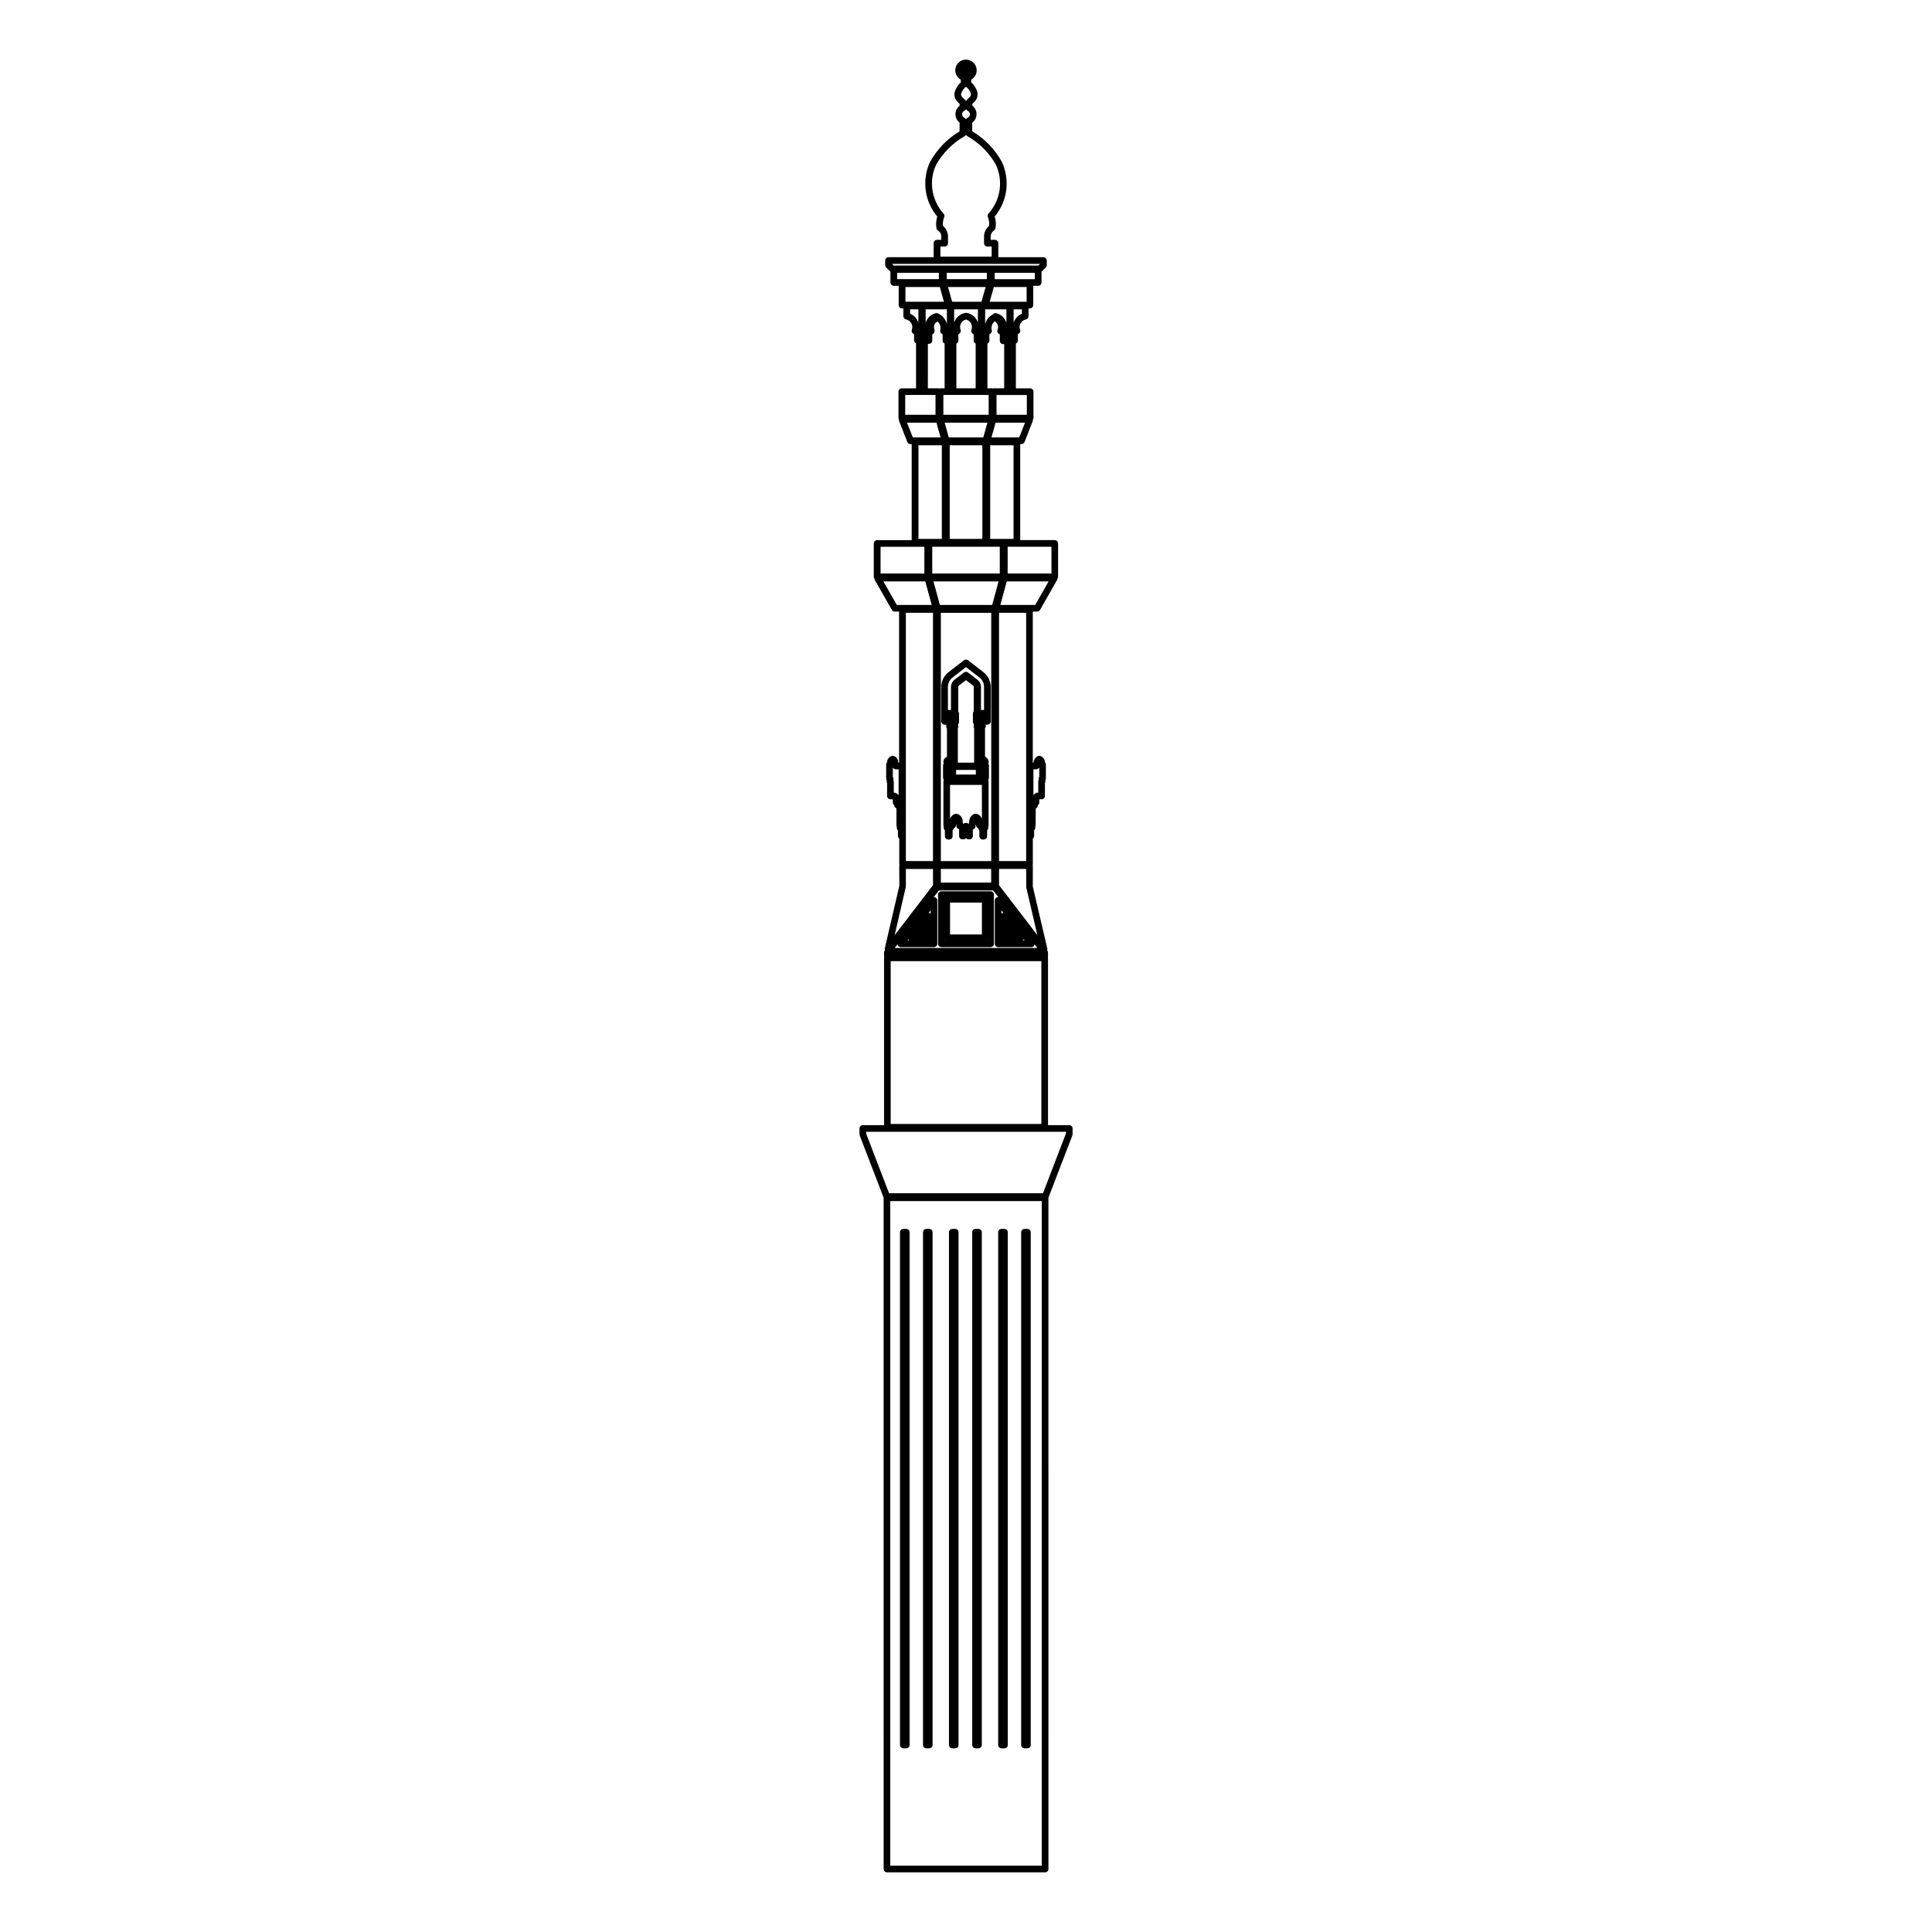 <?xml version="1.0" encoding="UTF-8"?>
<!-- Uploaded to: SVG Repo, www.svgrepo.com, Generator: SVG Repo Mixer Tools -->
<svg fill="#000000" width="800px" height="800px" version="1.1" viewBox="144 144 512 512" xmlns="http://www.w3.org/2000/svg">
 <g>
  <path d="m427.36 442.18h-5.629v-44.34c0-0.066-0.055-0.102-0.066-0.16 0.016-0.059 0.066-0.098 0.066-0.16v-1.094c0-0.223-0.102-0.414-0.238-0.57 0.051-0.152 0.09-0.312 0.055-0.48l-3.844-16.418 0.004-5.562c0-0.066-0.055-0.102-0.066-0.16 0.016-0.059 0.066-0.098 0.066-0.16v-6.828c0.203-0.16 0.344-0.383 0.344-0.66v-1.551c0.191-0.168 0.309-0.406 0.309-0.664v-0.301c0.059-0.117 0.09-0.246 0.09-0.387l0.039-4.434c0.332-0.137 0.551-0.457 0.551-0.82v-0.047c0.23-0.156 0.379-0.422 0.379-0.727v-0.84h0.613c0.488 0 0.883-0.395 0.883-0.883v-3.379c0.074-0.125 0.109-0.277 0.109-0.434v-0.324c0.098-0.141 0.145-0.312 0.145-0.488v-3.664c0-0.227-0.09-0.438-0.23-0.594 0.004-0.035 0.004-0.074 0-0.109 0-0.074-0.016-0.168-0.035-0.25-0.133-0.613-0.562-1.113-1.152-1.34-0.207-0.082-0.422-0.082-0.629 0-0.59 0.223-1.016 0.727-1.129 1.25-0.051 0.145-0.07 0.301-0.055 0.449-0.02 0.016-0.035 0.035-0.051 0.055h-0.188v-40.031h1.152c0.312 0 0.609-0.172 0.766-0.441l4.555-8.004c0.035-0.066-0.02-0.137 0-0.207 0.125-0.152 0.227-0.336 0.227-0.551v-8.855c0-0.488-0.395-0.883-0.883-0.883h-9.152v-25.453h0.336c0.363 0 0.691-0.223 0.82-0.559l2.211-5.668c0.031-0.082-0.035-0.156-0.023-0.242 0.07-0.125 0.168-0.242 0.168-0.398v-7.019c0-0.488-0.395-0.883-0.883-0.883h-3.777v-11.863c0.293-0.145 0.523-0.387 0.523-0.73v-1.719l0.258-0.172c0.344-0.227 0.484-0.66 0.336-1.043-0.039-0.105-0.074-0.215-0.098-0.336-0.207-1.102 0.52-2.168 1.613-2.379 0.418-0.082 0.719-0.441 0.719-0.867l0.008-2.074h0.359c0.488 0 0.883-0.395 0.883-0.883v-5.109h1.309c0.488 0 0.883-0.395 0.883-0.883v-2.926c0.047-0.031 0.109-0.02 0.145-0.059l0.984-0.977c0.168-0.168 0.262-0.395 0.262-0.625v-1.219c0-0.488-0.395-0.883-0.883-0.883h-11.961v-3.723c0-0.488-0.395-0.883-0.883-0.883h-1.137v-1.02c0.059-0.598 0.383-1.133 0.891-1.465 0.207-0.137 0.348-0.348 0.387-0.594 0.172-1.043 0.102-2.102-0.207-3.102 3.379-4.039 4.133-9.664 1.875-14.531-1.859-3.332-4.566-6.106-7.84-8.062v-2.266c1.031-0.754 1.445-2.156 0.918-3.371-0.191-0.434-0.488-0.816-0.867-1.102v-0.531c0.227-0.211 0.453-0.438 0.684-0.684 0.574-0.672 0.805-1.551 0.609-2.5-0.301-0.984-0.875-1.863-1.641-2.535 0.023-0.082 0.035-0.16 0.035-0.246v-0.277c0-0.055-0.004-0.109-0.016-0.16 0.961-0.535 1.57-1.602 1.449-2.766-0.156-1.551-1.527-2.637-3.098-2.539-0.754 0.074-1.438 0.438-1.914 1.023-0.48 0.586-0.707 1.324-0.629 2.082 0.098 0.945 0.66 1.758 1.457 2.203-0.012 0.055-0.016 0.105-0.016 0.168v0.277c0 0.086 0.016 0.16 0.047 0.238-0.777 0.676-1.355 1.57-1.676 2.625-0.176 0.863 0.055 1.75 0.656 2.445 0.211 0.227 0.43 0.449 0.656 0.66v0.523c-1.023 0.785-1.402 2.207-0.828 3.414 0.191 0.402 0.473 0.75 0.828 1.023l-0.008 2.328c-3.25 1.949-5.934 4.719-7.82 8.086-2.227 4.812-1.473 10.43 1.91 14.473-0.312 1.004-0.383 2.066-0.211 3.102 0.039 0.242 0.18 0.457 0.387 0.594 0.52 0.336 0.84 0.887 0.891 1.426v1.059h-1.137c-0.488 0-0.883 0.395-0.883 0.883v3.723h-11.961c-0.488 0-0.883 0.395-0.883 0.883v1.219c0 0.23 0.09 0.457 0.258 0.625l0.977 0.977c0.039 0.039 0.105 0.031 0.152 0.059v2.926c0 0.488 0.395 0.883 0.883 0.883h1.309v5.109c0 0.488 0.395 0.883 0.883 0.883h0.359v2.07c0 0.422 0.297 0.785 0.715 0.867 0.117 0.02 0.23 0.055 0.336 0.098 1.047 0.398 1.582 1.57 1.188 2.621-0.145 0.387-0.004 0.82 0.336 1.047l0.258 0.172v1.637c0 0.348 0.23 0.59 0.52 0.73v11.945h-3.773c-0.488 0-0.883 0.395-0.883 0.883v7.019c0 0.152 0.098 0.266 0.16 0.395 0.004 0.086-0.059 0.168-0.031 0.25l2.211 5.668c0.133 0.336 0.457 0.559 0.82 0.559h0.344v25.453h-9.16c-0.488 0-0.883 0.395-0.883 0.883v8.855c0 0.215 0.102 0.406 0.23 0.559 0.02 0.066-0.035 0.137 0 0.195l4.555 8.004c0.156 0.277 0.449 0.441 0.766 0.441h1.152v40.031h-0.191c-0.02-0.031-0.047-0.055-0.07-0.082 0.016-0.125 0.016-0.242-0.004-0.332-0.09-0.617-0.523-1.121-1.113-1.348-0.207-0.082-0.422-0.082-0.629 0-0.59 0.227-1.023 0.73-1.129 1.254-0.051 0.152-0.066 0.301-0.055 0.453-0.145 0.156-0.23 0.367-0.23 0.594v3.664c0 0.156 0.051 0.297 0.141 0.422l-0.004 0.391c0 0.141 0.039 0.273 0.109 0.387v3.426c0 0.488 0.395 0.883 0.883 0.883l0.621-0.012v0.848c0 0.301 0.152 0.562 0.383 0.727v0.047c0 0.359 0.25 0.641 0.59 0.777v4.481c0 0.125 0.031 0.246 0.09 0.352v0.332c0 0.262 0.109 0.504 0.309 0.672v1.551c0 0.242 0.141 0.453 0.344 0.613v6.871c0 0.066 0.055 0.102 0.066 0.16-0.016 0.059-0.066 0.098-0.066 0.16l0.02 5.359-3.863 16.617c-0.035 0.16 0.004 0.316 0.051 0.469-0.141 0.156-0.238 0.352-0.238 0.578v1.094c0 0.066 0.055 0.102 0.066 0.16-0.016 0.059-0.066 0.098-0.066 0.16v44.34l-5.629 0.004c-0.488 0-0.883 0.395-0.883 0.883v1.516c0 0.105 0.02 0.215 0.055 0.312l6.352 16.52c0 0.004-0.004 0.004-0.004 0.012l0.004 177.88c0 0.488 0.395 0.883 0.883 0.883h41.906c0.488 0 0.883-0.395 0.883-0.883l-0.004-177.89c0-0.004-0.004-0.012-0.004-0.016l6.348-16.516c0.039-0.102 0.059-0.207 0.059-0.312v-1.516c-0.004-0.488-0.395-0.879-0.879-0.879zm-9.492-94.312h0.719c0.301 0 0.562-0.145 0.727-0.379 0.035-0.012 0.066-0.023 0.102-0.039v2.371c-0.098 0.141-0.145 0.312-0.145 0.488v0.383c-0.082 0.125-0.121 0.277-0.121 0.434v2.941h-0.297c-0.418 0.074-0.766 0.324-0.984 0.684zm-17.637-177.39c-0.102 0.094-0.176 0.207-0.227 0.328-0.051-0.121-0.125-0.238-0.23-0.328-0.293-0.258-0.57-0.527-0.812-0.789-0.223-0.258-0.312-0.59-0.262-0.836 0.227-0.742 0.684-1.402 1.305-1.871 0.621 0.469 1.078 1.125 1.285 1.789 0.07 0.328-0.02 0.664-0.215 0.891-0.27 0.285-0.555 0.562-0.844 0.816zm0.184 4.738c-0.191 0.086-0.344 0.23-0.434 0.414-0.086-0.188-0.23-0.332-0.418-0.422-0.215-0.102-0.395-0.277-0.492-0.492-0.242-0.516-0.023-1.129 0.492-1.371 0.203-0.098 0.359-0.266 0.438-0.469 0.082 0.203 0.238 0.367 0.438 0.469 0.227 0.105 0.406 0.293 0.508 0.52 0.227 0.516-0.004 1.125-0.531 1.352zm-7.203 34.113h1.137c0.488 0 0.883-0.395 0.883-0.883v-2.016c-0.09-1.02-0.57-1.934-1.344-2.57-0.074-0.797 0.039-1.598 0.336-2.336 0.125-0.312 0.059-0.672-0.168-0.922-3.199-3.535-3.977-8.621-1.996-12.887 1.785-3.18 4.398-5.812 7.562-7.617 0.168-0.098 0.293-0.23 0.367-0.398 0.074 0.152 0.203 0.281 0.352 0.367 3.195 1.805 5.824 4.449 7.582 7.586 2.004 4.328 1.234 9.406-1.965 12.949-0.227 0.246-0.293 0.605-0.16 0.918 0.297 0.742 0.406 1.547 0.328 2.336-0.77 0.641-1.254 1.559-1.344 2.574v0.074 1.941c0 0.488 0.395 0.883 0.883 0.883h1.137v2.68h-13.586v-2.68zm-11.074 145.42c-0.227-0.348-0.621-0.609-1.137-0.691l-0.141 0.004v-2.934c0-0.141-0.039-0.273-0.109-0.387v-0.422c0-0.156-0.051-0.297-0.141-0.422v-2.414c0.035 0.012 0.066 0.023 0.102 0.035 0.16 0.223 0.418 0.363 0.715 0.363h0.719l-0.004 6.867zm1.926 17.441v-65.797h7.188v65.797zm21.133-152.13-1.098 3.906h-7.773l-1.094-3.906zm-10.297-2.082v-1.688h10.629v1.688zm1.957 11.52v-3.527h6.301v3.531c-0.047-0.137-0.102-0.266-0.156-0.402-0.414-0.926-1.168-1.633-2.125-1.996-0.242-0.09-0.484-0.152-0.73-0.195-0.043 0-0.09-0.004-0.141-0.004-0.047 0-0.098 0-0.141 0.012-1.453 0.23-2.586 1.266-3.008 2.582zm8.219 0.391v-3.918h5.633v3.586c-0.336-1.094-1.168-2.023-2.336-2.453-0.109-0.039-0.227-0.074-0.336-0.105-0.195-0.051-0.402-0.031-0.578 0.047-0.145 0.066-0.227 0.191-0.359 0.273-1.02 0.582-1.766 1.484-2.023 2.57zm10.984-5.918h-9.789l1.098-3.906h8.695v3.906zm-32.113 0v-3.906h9.117l1.094 3.906zm8.605 3.074c-0.109-0.051-0.23-0.074-0.352-0.074-0.074 0-0.145 0.004-0.215 0.023-0.984 0.25-1.809 0.871-2.328 1.75-0.145 0.25-0.266 0.52-0.352 0.789v-3.566h5.633v3.926c-0.289-1.23-1.141-2.305-2.387-2.848zm4.898 8c0.293-0.145 0.523-0.387 0.523-0.73v-1.719l0.258-0.172c0.344-0.227 0.48-0.66 0.332-1.047-0.047-0.125-0.082-0.262-0.105-0.395-0.172-1.059 0.516-2.062 1.543-2.301 0.086 0.02 0.176 0.047 0.258 0.074 0.508 0.191 0.91 0.57 1.137 1.066 0.223 0.492 0.238 1.043 0.047 1.551-0.141 0.383-0.004 0.82 0.336 1.047l0.258 0.172v1.719c0 0.348 0.23 0.59 0.523 0.73v11.863h-5.109zm8.555 13.621v5.254h-12.004v-5.254zm0.406 38.145v-24.809h6.191v24.809zm2.344 85.379v-65.797h7.188v65.797zm11.215 26.531v43.137h-39.934v-43.137zm-24.539-138.8-1.094-3.91h11.34l-1.098 3.91zm0.25 2.082h8.652v24.809h-8.652zm-5.055 124.15c-0.082-0.066-0.145-0.152-0.25-0.188-0.102-0.035-0.203-0.012-0.309-0.004l0.559-0.73zm-5.621 7.09h-0.527l0.316-0.418c0.016 0.098-0.07 0.18-0.023 0.273 0.047 0.09 0.168 0.074 0.234 0.145zm-2.312 1.758h8.816c0.488 0 0.883-0.395 0.883-0.883v-11.488c0-0.379-0.238-0.715-0.598-0.836-0.125-0.039-0.25-0.02-0.371-0.004l1.391-1.809h14.395l1.391 1.812c-0.125-0.016-0.25-0.035-0.379 0.004-0.352 0.121-0.594 0.453-0.594 0.836v11.488c0 0.488 0.395 0.883 0.883 0.883h8.816c0.332 0 0.645-0.191 0.789-0.492 0.055-0.117-0.039-0.238-0.035-0.359l0.82 1.074h-37.785l0.828-1.078c0 0.125-0.098 0.246-0.035 0.367 0.145 0.297 0.453 0.484 0.785 0.484zm25.941-96.926-1.699 6.242h-13.859l-1.699-6.242zm-15.301 8.328h13.355v65.797h-13.355zm0 67.875h13.336v3.621h-13.336zm16.047 11.875v-0.918l0.562 0.73c-0.105-0.004-0.211-0.031-0.316 0.004-0.102 0.035-0.168 0.121-0.246 0.184zm5.828 6.668 0.324 0.418h-0.535c0.07-0.07 0.191-0.055 0.238-0.145 0.043-0.09-0.035-0.18-0.027-0.273zm-24.156-96.832v-7.094h17.898v7.094zm2.543-9.176h-6.195v-24.809h6.195zm25.312 105-10.152-13.227v-4.309h7.195l0.016 4.883zm-0.559-87.496h-9.25l1.699-6.242h11.105zm4.297-8.328h-11.609v-7.094h11.609zm-8.535-36.07h-7.367l1.098-3.91h7.793zm2.012-5.992h-8.031v-5.254h8.031zm-8.91-7.019c-0.066 0-0.102 0.055-0.16 0.066-0.059-0.016-0.102-0.066-0.16-0.066h-1.215v-11.863c0.293-0.145 0.523-0.387 0.523-0.73v-1.719l0.262-0.176c0.312-0.211 0.465-0.594 0.363-0.961-0.242-0.891 0.133-1.742 0.785-2.328 0.746 0.48 1.098 1.41 0.746 2.258-0.156 0.387-0.02 0.836 0.328 1.066l0.273 0.18v1.676c0 0.488 0.395 0.883 0.883 0.883h0.277v11.715zm7.602-19.758c-1.059 0.422-1.848 1.305-2.191 2.359v-3.531h2.191zm3.434-9.168h-10.637v-1.688h10.637zm1.363-4.051-0.438 0.434h-38.34l-0.434-0.434zm-37.855 2.359h11.059v1.688h-11.059zm3.43 10.852v-1.168h2.191v3.527c-0.047-0.137-0.102-0.273-0.156-0.402-0.406-0.895-1.121-1.582-2.035-1.957zm4.711 7.973h0.277c0.488 0 0.883-0.395 0.883-0.883v-1.594l0.273-0.18c0.336-0.223 0.43-0.777 0.297-1.152-0.168-0.473-0.141-0.984 0.074-1.43 0.156-0.324 0.465-0.492 0.754-0.68 0.613 0.586 0.969 1.402 0.73 2.266-0.102 0.367 0.047 0.75 0.363 0.961l0.262 0.176v1.719c0 0.348 0.23 0.59 0.523 0.73v11.863h-1.215c-0.066 0-0.102 0.055-0.16 0.066-0.059-0.016-0.098-0.066-0.16-0.066h-2.902zm-6.008 13.555h8.031v5.254h-8.031zm0.484 7.34h7.793l1.094 3.91h-7.363zm-7.016 32.887h11.609v7.094h-11.609zm0.75 9.18h11.105l1.699 6.242h-9.25zm5.957 80.887v-4.68h7.188v4.309l-10.16 13.234zm36.012 259.46h-40.145v-176.12h40.145zm6.402-194.01-6.074 15.805h-40.797l-6.074-15.805v-0.473h52.949z"/>
  <path d="m404.62 322.13-4.086-3.152c-0.324-0.238-0.766-0.242-1.078 0l-4.082 3.152c-1.281 0.984-2 2.527-1.93 4.102v6.816c0 0.031 0.031 0.051 0.035 0.082-0.004 0.031-0.035 0.051-0.035 0.082v1.949c0 0.488 0.395 0.883 0.883 0.883h0.473c-0.016 0.059-0.051 0.117-0.051 0.18v0.348c0 0.18 0.09 0.359 0.207 0.516v7.418c-0.465 0.258-0.828 0.656-0.91 1.094-0.074 0.207-0.047 0.59 0.039 0.816-0.074 0.133-0.172 0.246-0.172 0.406v3.336c0 0.137 0.09 0.23 0.141 0.344v0.473c0 0.012 0.012 0.016 0.012 0.023-0.012 0.051-0.055 0.086-0.055 0.137v11.551c0 0.125 0.031 0.242 0.086 0.348v0.336c0 0.262 0.109 0.504 0.309 0.672v1.551c0 0.488 0.395 0.883 0.883 0.883h0.281c0.488 0 0.883-0.395 0.883-0.883v-1.551c0.156-0.133 0.262-0.324 0.297-0.527 0.336-0.121 0.578-0.441 0.578-0.82 0.031-0.059 0.055-0.125 0.07-0.195 0.016 0.055 0.039 0.109 0.066 0.16v0.293c0 0.422 0.293 0.691 0.711 0.77v1.832c0 0.488 0.395 0.883 0.883 0.883h0.246c0.281 0 0.527-0.133 0.691-0.332 0.16 0.207 0.414 0.332 0.695 0.332h0.246c0.488 0 0.883-0.395 0.883-0.883l-0.012-1.738c0.418-0.082 0.719-0.441 0.719-0.867v-0.25c0.031-0.059 0.055-0.125 0.074-0.195 0.016 0.055 0.035 0.105 0.066 0.16v0.02c0 0.379 0.242 0.707 0.574 0.828 0.035 0.211 0.137 0.398 0.301 0.535v1.547c0 0.488 0.395 0.883 0.883 0.883h0.289c0.488 0 0.883-0.395 0.883-0.883v-1.551c0.191-0.168 0.309-0.406 0.309-0.672v-0.301c0.059-0.117 0.09-0.246 0.09-0.387l-0.008-11.551c0-0.055-0.051-0.086-0.055-0.141 0-0.012 0.012-0.016 0.012-0.02v-0.473c0.055-0.117 0.141-0.211 0.141-0.344v-3.336c0-0.188-0.102-0.332-0.195-0.48 0.051-0.133 0.141-0.25 0.125-0.395 0-0.066-0.016-0.172-0.031-0.246-0.117-0.527-0.48-0.938-0.945-1.199v-7.535c0.074-0.133 0.207-0.238 0.207-0.398v-0.348c0-0.066-0.039-0.117-0.051-0.18h0.48c0.488 0 0.883-0.395 0.883-0.883v-1.949c0-0.031-0.031-0.051-0.035-0.082 0.004-0.031 0.035-0.051 0.035-0.082v-6.797c0.047-1.594-0.668-3.137-1.938-4.113zm-2.008 27.141h-5.238v-1.238h5.234v1.238zm-0.562-16.797c-0.137 0.156-0.215 0.359-0.215 0.578v2.273c0 0.238 0.098 0.453 0.246 0.613-0.023 0.082-0.035 0.168-0.035 0.25v0.406c0 0.145 0.035 0.289 0.105 0.414v9.098h-4.312v-9.094c0.07-0.125 0.105-0.273 0.105-0.418v-0.406c0-0.102-0.004-0.188-0.023-0.266 0.145-0.156 0.238-0.367 0.238-0.605v-2.273c0-0.18-0.086-0.348-0.211-0.488v-6.551c0.012-0.121 0.07-0.23 0.16-0.309l1.887-1.453 1.879 1.449c0.105 0.082 0.168 0.203 0.176 0.246zm-6.844-6.277c-0.051-1.039 0.418-2.031 1.246-2.664l3.543-2.742 3.547 2.734c0.82 0.629 1.285 1.629 1.238 2.664v0.039 5.934h-0.812v-6.297c-0.051-0.672-0.383-1.293-0.922-1.703l-2.519-1.945c-0.312-0.242-0.754-0.246-1.074 0l-2.535 1.961c-0.523 0.406-0.852 1.023-0.902 1.75v6.231l-0.809 0.004zm9.008 34.773c-0.203-0.551-0.625-1.008-1.176-1.238-0.105-0.047-0.438-0.07-0.555-0.07-0.117 0-0.238 0.02-0.344 0.07-0.691 0.297-1.176 0.938-1.285 1.793v0.383c-0.059 0.121-0.098 0.25-0.098 0.398v0.023c-0.176-0.109-0.371-0.195-0.586-0.238-0.121-0.023-0.242-0.023-0.363 0-0.211 0.047-0.406 0.125-0.586 0.242v-0.023c0-0.133-0.035-0.25-0.098-0.363l-0.004-0.535c-0.102-0.742-0.59-1.379-1.281-1.676-0.105-0.047-0.434-0.07-0.555-0.07-0.121 0-0.238 0.02-0.344 0.07-0.543 0.23-0.969 0.68-1.176 1.281v-9.004h8.438l0.02 8.957z"/>
  <path d="m415.5 607.32h0.77c0.488 0 0.883-0.395 0.883-0.883v-135.88c0-0.488-0.395-0.883-0.883-0.883h-0.77c-0.488 0-0.883 0.395-0.883 0.883v135.88c0.004 0.492 0.395 0.883 0.883 0.883z"/>
  <path d="m409.41 607.32h0.777c0.488 0 0.883-0.395 0.883-0.883v-135.88c0-0.488-0.395-0.883-0.883-0.883h-0.777c-0.488 0-0.883 0.395-0.883 0.883v135.88c0 0.492 0.398 0.883 0.883 0.883z"/>
  <path d="m383.39 607.32h0.777c0.488 0 0.883-0.395 0.883-0.883v-135.88c0-0.488-0.395-0.883-0.883-0.883h-0.777c-0.488 0-0.883 0.395-0.883 0.883v135.88c0 0.492 0.391 0.883 0.883 0.883z"/>
  <path d="m402.53 607.32h0.777c0.488 0 0.883-0.395 0.883-0.883v-135.88c0-0.488-0.395-0.883-0.883-0.883h-0.777c-0.488 0-0.883 0.395-0.883 0.883v135.88c0.004 0.492 0.395 0.883 0.883 0.883z"/>
  <path d="m389.49 607.32h0.77c0.488 0 0.883-0.395 0.883-0.883v-135.88c0-0.488-0.395-0.883-0.883-0.883h-0.77c-0.488 0-0.883 0.395-0.883 0.883v135.88c0.004 0.492 0.395 0.883 0.883 0.883z"/>
  <path d="m396.37 607.32h0.77c0.488 0 0.883-0.395 0.883-0.883v-135.88c0-0.488-0.395-0.883-0.883-0.883h-0.77c-0.488 0-0.883 0.395-0.883 0.883v135.88c0 0.492 0.398 0.883 0.883 0.883z"/>
  <path d="m393.48 395h13.035c0.488 0 0.883-0.395 0.883-0.883v-13.035c0-0.488-0.395-0.883-0.883-0.883h-13.035c-0.488 0-0.883 0.395-0.883 0.883v13.035c0 0.492 0.395 0.883 0.883 0.883zm0.875-1.816c0.039 0.031 0.098 0.035 0.141 0.059h-0.141zm9.859-1.543h-8.445v-8.445h8.445zm1.277 1.602c0.047-0.023 0.102-0.023 0.145-0.059v0.059z"/>
 </g>
</svg>